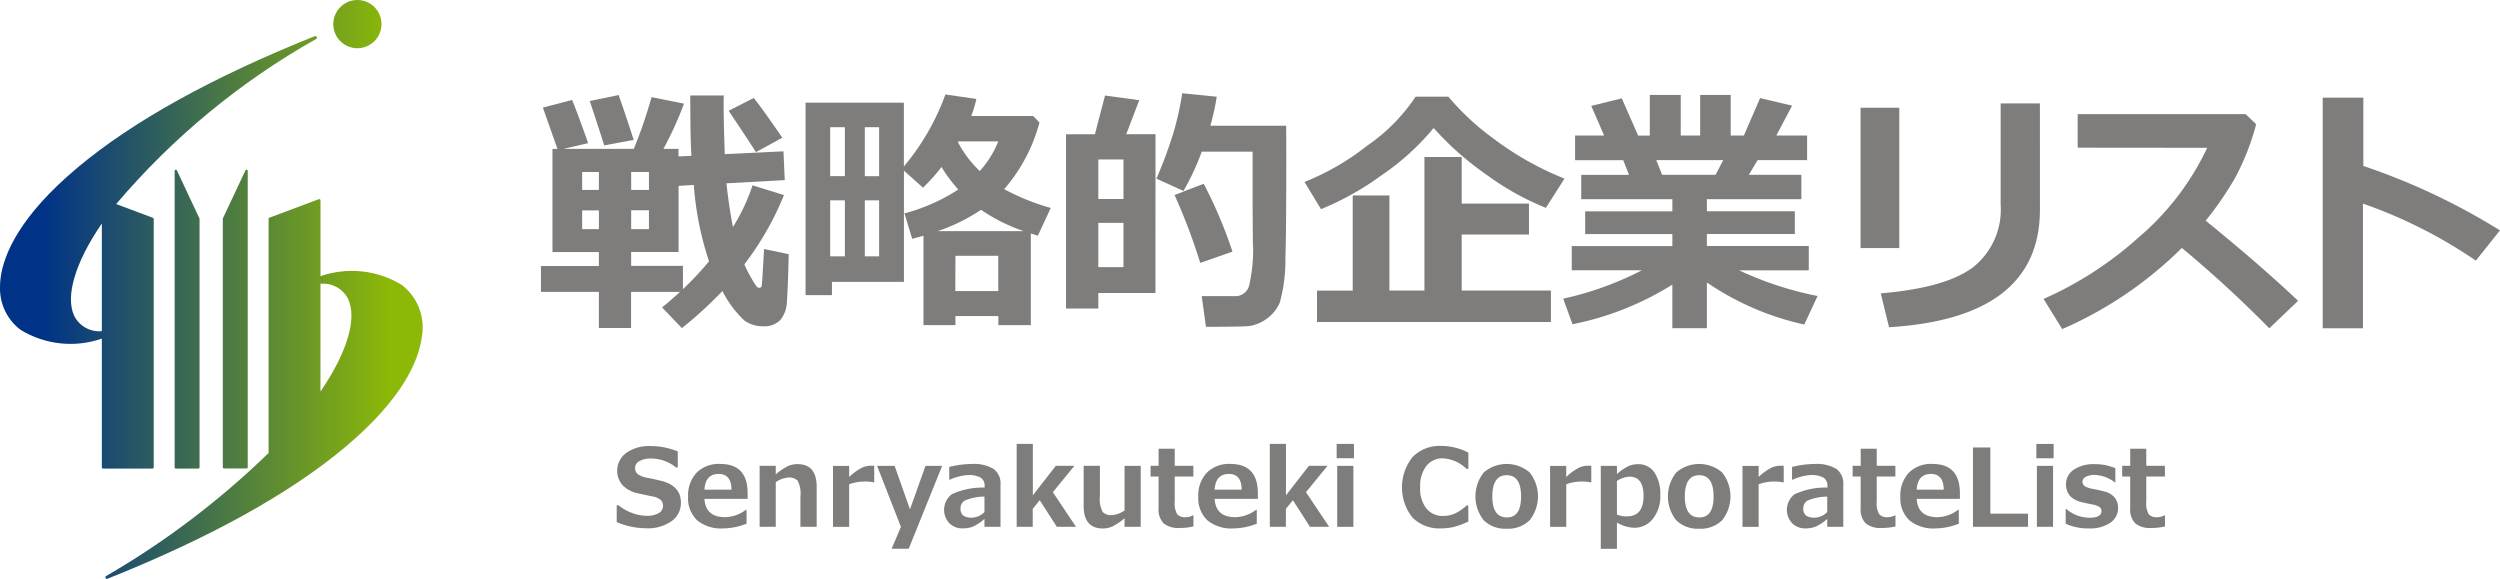 <svg xmlns="http://www.w3.org/2000/svg" xmlns:xlink="http://www.w3.org/1999/xlink" width="161.004" height="37.286" viewBox="0 0 161.004 37.286"><defs><clipPath id="a"><path d="M20.639,18.275a1.8,1.8,0,0,1,1.794,1.007c.545,1.211-.015,3.333-1.794,5.934Zm-.1-5.449-3.191,1.195a.077.077,0,0,0-.05.072v15.08A53.582,53.582,0,0,1,6.821,37.106a.1.1,0,0,0,.085.173c6.586-2.63,11.732-5.478,15.3-8.464,3.732-3.127,4.755-5.585,4.957-7.1a3.447,3.447,0,0,0-1.287-3.366,6.165,6.165,0,0,0-5.235-.563V12.9a.077.077,0,0,0-.033-.063.077.077,0,0,0-.07-.009m-9.231-1.9a.076.076,0,0,0-.059.075V30.1a.076.076,0,0,0,.076.077h1.452a.077.077,0,0,0,.076-.077v-16a.077.077,0,0,0-.007-.032l-1.452-3.092a.076.076,0,0,0-.069-.044l-.017,0m4.5.042L14.356,14.06a.077.077,0,0,0-.007.032v16a.077.077,0,0,0,.077.077h1.452a.077.077,0,0,0,.077-.077V11a.076.076,0,0,0-.06-.075l-.017,0a.076.076,0,0,0-.069.044M4.768,20.32c-.544-1.21.015-3.33,1.79-5.928v6.935a1.8,1.8,0,0,1-1.79-1.007m15.527-18C13.71,4.952,8.563,7.8,5,10.787,1.266,13.914.243,16.371.041,17.882A4.594,4.594,0,0,0,0,18.469V18.5a3.33,3.33,0,0,0,1.328,2.744,6.162,6.162,0,0,0,5.23.564V30.1a.076.076,0,0,0,.077.077H9.826A.077.077,0,0,0,9.9,30.1v-16a.077.077,0,0,0-.05-.072l-2.368-.886A47.278,47.278,0,0,1,20.38,2.5a.1.1,0,0,0-.085-.173M23.017,0A1.553,1.553,0,1,0,24.57,1.553,1.554,1.554,0,0,0,23.017,0Z" fill="none"/></clipPath><linearGradient id="b" x1="0.099" y1="0.5" x2="0.915" y2="0.5" gradientUnits="objectBoundingBox"><stop offset="0" stop-color="#003288"/><stop offset="1" stop-color="#8cb808"/></linearGradient></defs><g transform="translate(-11 -6)"><g transform="translate(4 -67.032)"><path d="M160.379,84.982h-3.162v2.33h-2.075v-2.33h-3.73V83.319h3.73v-.9h-2.989V75.777h.321l-.938-2.66,1.886-.494q.452,1.137,1.029,2.783l-1.589.37h4.528a29.689,29.689,0,0,0,1.144-3.335l2.091.42a22.362,22.362,0,0,1-1.326,2.915h.972v.486l.832-.041q-.074-1.087-.074-3.886h2.157q-.009.28-.008.651,0,1.128.074,3.128l3.779-.181.082,1.853-3.754.206q.173,1.605.42,2.815a12.611,12.611,0,0,0,1.26-2.684l2.025.626a19.3,19.3,0,0,1-2.552,4.463,8.069,8.069,0,0,0,.478.934,4.59,4.59,0,0,0,.329.515.211.211,0,0,0,.156.058.146.146,0,0,0,.157-.135q.025-.137.148-2.359l1.589.329q-.058,2.363-.12,3.1a1.908,1.908,0,0,1-.424,1.144,1.421,1.421,0,0,1-1.111.4,2.005,2.005,0,0,1-1.2-.367,6.98,6.98,0,0,1-1.416-1.9,26.6,26.6,0,0,1-2.61,2.388l-1.276-1.334q.6-.486,1.169-1.013m-5.237-7.707h-1.079v1.153h1.079Zm-1.078,3.68h1.079V79.737h-1.079Zm3.318-5.747-1.9.354q-.346-1.12-.93-2.857l1.861-.387q.4,1.129.972,2.89m.98,2.067h-1.145v1.153h1.145Zm-1.145,6.044h3.335v1.5a19.58,19.58,0,0,0,1.679-1.795,20.1,20.1,0,0,1-.98-4.915l-.98.058v4.257h-3.055Zm1.145-3.582h-1.145v1.219h1.145Zm8.587-4.668-1.7.93q-.206-.354-1.754-2.668l1.614-.823q.445.527,1.844,2.561" transform="translate(-109.574 6.845)" fill="#7f7d7c"/><path d="M192.1,72.747v4.108a15.293,15.293,0,0,0,2.675-4.635l1.993.288a7.6,7.6,0,0,1-.329,1.1h3.993l.4.42a10.772,10.772,0,0,1-2.272,4.29,14.667,14.667,0,0,0,3,1.21l-.831,1.787-.453-.14v5.9h-2.091v-.585H195.42v.585h-2.058V81.318q-.321.091-.725.2l-.5-1.639a11.929,11.929,0,0,0,3.466-1.539,9.36,9.36,0,0,1-1.078-1.449,12.218,12.218,0,0,1-1.195,1.334l-1.226-1.1v7.163h-4.636v.856h-1.7V72.747Zm-3.8,1.581h-.946v3.153h.946Zm0,4.71h-.946v3.606h.946Zm1.284-1.556h.922V74.328h-.922Zm0,5.162h.922V79.037h-.922Zm4.693-1.622h5.542a11.289,11.289,0,0,1-2.75-1.375,11.717,11.717,0,0,1-2.792,1.375m1.136,3.861h2.766V82.611H195.42Zm1.573-7.731a6.331,6.331,0,0,0,1.193-1.91h-2.56l-.033.058a7.233,7.233,0,0,0,1.4,1.852" transform="translate(-126.889 6.896)" fill="#7f7d7c"/><path d="M225.36,84.923h-3.68v1H219.6V74.7h1.861l.651-2.495,2.206.3-.84,2.19h1.885Zm-2.059-8.6H221.68v2.544H223.3Zm0,4.084H221.68v2.849H223.3Zm5.311,6.694-.272-1.976h2.124a.909.909,0,0,0,.938-.712,10.7,10.7,0,0,0,.247-2.622l-.007.231q-.009,0-.025-2.8v-3.4h-3.277a15.428,15.428,0,0,1-1.177,2.527l-1.738-.79a29.922,29.922,0,0,0,1.1-2.973,19.829,19.829,0,0,0,.56-2.527l2.223.222a15.662,15.662,0,0,1-.412,1.869h4.882q.008.6.008,1.9,0,5.146-.058,6.595a10.226,10.226,0,0,1-.354,2.873,2.424,2.424,0,0,1-.815,1.038,2.587,2.587,0,0,1-1.1.486q-.337.057-2.84.058m1.7-4.841-2.075.725a37.654,37.654,0,0,0-1.654-4.372l1.878-.725a29.385,29.385,0,0,1,1.852,4.372" transform="translate(-143.947 6.979)" fill="#7f7d7c"/><path d="M267.306,77.78l-1.2,1.886a17.493,17.493,0,0,1-3.775-2.1,19.426,19.426,0,0,1-3.454-3.042,15.94,15.94,0,0,1-3.33,3.026,18.442,18.442,0,0,1-3.923,2.2l-1.062-1.754a16.159,16.159,0,0,0,4.018-2.322,11.689,11.689,0,0,0,3.137-3.17h2.108a16.326,16.326,0,0,0,2.947,2.729,19.521,19.521,0,0,0,4.537,2.549m-13.643,7.213V78.866h2.363v6.126h2.256v-8.6h2.4v3h4.331v1.993h-4.331v3.607h5.746v2.025H251.366V84.992Z" transform="translate(-159.549 6.753)" fill="#7f7d7c"/><path d="M291.192,84.5a19.146,19.146,0,0,1-6.43,2.552l-.6-1.647a20.584,20.584,0,0,0,5.064-1.828h-4.512V82.018h6.479v-.774h-5.615V79.779h5.615V79h-5.87V77.432H288.4l-.371-.947h-3.1V74.9H286.8l-.831-1.91,1.967-.486,1.054,2.4h.749V72.286h1.993V74.9h1.251V72.286h1.967V74.9h.848l1.045-2.412,2.059.486L297.887,74.9h1.984v1.581h-3.186l-.568.947H299.5V79h-6.085v.774h5.665v1.466h-5.665v.774h6.563v1.565H295.49a21.894,21.894,0,0,0,5.055,1.654l-.856,1.836a17.851,17.851,0,0,1-6.274-2.709v2.947h-2.223Zm-1.037-8.019.379.947h3.441l.494-.947Z" transform="translate(-176.49 6.862)" fill="#7f7d7c"/><path d="M325.273,82.7h-2.495V73.662h2.495Zm9.057-2.478q0,6.982-9.716,7.575l-.535-2.182q4.216-.354,5.969-1.7A4.745,4.745,0,0,0,331.8,79.9V73.382h2.528Z" transform="translate(-195.955 6.309)" fill="#7f7d7c"/><path d="M362.931,86.8l-1.852,1.77a76.229,76.229,0,0,0-5.632-5.179,25.081,25.081,0,0,1-7.706,5.228l-1.2-1.943a22.987,22.987,0,0,0,6.129-3.969,17.164,17.164,0,0,0,4.409-5.763l-8.341-.008V74.777h10.819l.675.65a15.908,15.908,0,0,1-1.346,3.437,20.644,20.644,0,0,1-1.906,2.771q3.556,2.89,5.952,5.162" transform="translate(-207.932 5.607)" fill="#7f7d7c"/><path d="M394.207,81.181l-1.556,1.952a30.691,30.691,0,0,0-7.27-3.672v8.028h-2.593V72.635h2.618v4.4a42.072,42.072,0,0,1,8.8,4.15" transform="translate(-226.203 6.685)" fill="#7f7d7c"/><path d="M161.254,122.773v-1.082h.115a3.006,3.006,0,0,0,.873.495,2.707,2.707,0,0,0,.947.183,1.486,1.486,0,0,0,.759-.169.524.524,0,0,0,.289-.471.508.508,0,0,0-.137-.373,1.117,1.117,0,0,0-.521-.231c-.183-.034-.5-.1-.937-.2a1.9,1.9,0,0,1-1.01-.524,1.422,1.422,0,0,1,.246-2.088,2.515,2.515,0,0,1,1.526-.435,4.608,4.608,0,0,1,1.783.346v1.034h-.112a2.524,2.524,0,0,0-1.634-.576,1.431,1.431,0,0,0-.721.163.5.5,0,0,0-.283.444.486.486,0,0,0,.161.383,1.3,1.3,0,0,0,.551.234q.391.071.87.188a2.569,2.569,0,0,1,.715.262,1.5,1.5,0,0,1,.376.317,1.18,1.18,0,0,1,.21.381,1.48,1.48,0,0,1,.069.465,1.426,1.426,0,0,1-.609,1.2,2.631,2.631,0,0,1-1.612.454,4.844,4.844,0,0,1-1.915-.4" transform="translate(-114.537 -16.119)" fill="#7f7d7c"/><path d="M174.365,122.45h-2.784q.068,1.18,1.339,1.18a2.29,2.29,0,0,0,1.336-.481h.037v.9a4.2,4.2,0,0,1-1.5.305,2.429,2.429,0,0,1-1.685-.525,1.942,1.942,0,0,1-.58-1.516,2.125,2.125,0,0,1,.549-1.548,2.017,2.017,0,0,1,1.515-.564q1.77,0,1.77,1.882Zm-1.041-.59q-.014-1.014-.824-1.014-.861,0-.919,1.014Z" transform="translate(-119.213 -17.291)" fill="#7f7d7c"/><path d="M183.488,124.264h-1.047v-1.956a1.757,1.757,0,0,0-.182-1.019.765.765,0,0,0-.588-.2,1.615,1.615,0,0,0-.817.3v2.872h-1.04v-3.926h1.04v.549a3.779,3.779,0,0,1,.782-.529,1.5,1.5,0,0,1,.611-.129q1.241,0,1.241,1.455Z" transform="translate(-123.893 -17.304)" fill="#7f7d7c"/><path d="M191.99,121.5h-.034a2.364,2.364,0,0,0-.563-.054,2.854,2.854,0,0,0-1.017.176v2.743h-1.04v-3.926h1.04v.712a3.67,3.67,0,0,1,.787-.578,1.4,1.4,0,0,1,.607-.147c.052,0,.125,0,.22.007Z" transform="translate(-128.689 -17.402)" fill="#7f7d7c"/><path d="M199.255,120.448l-2.153,5.34H196l.6-1.407-1.536-3.933h1.129l.99,2.8,1-2.8Z" transform="translate(-131.579 -17.415)" fill="#7f7d7c"/><path d="M207.394,124.26H206.36v-.512a2.729,2.729,0,0,1-.775.513,1.908,1.908,0,0,1-.632.1,1.169,1.169,0,0,1-.854-.334,1.262,1.262,0,0,1,.162-1.866,4.684,4.684,0,0,1,2.11-.427v-.105a.592.592,0,0,0-.254-.536,1.6,1.6,0,0,0-.841-.166,3.34,3.34,0,0,0-1.146.3h-.037v-.824a6.126,6.126,0,0,1,1.424-.19,2.493,2.493,0,0,1,1.436.32,1.173,1.173,0,0,1,.442,1.019Zm-1.034-.956v-.99a3.248,3.248,0,0,0-1.282.263.566.566,0,0,0-.258.493.546.546,0,0,0,.18.468.958.958,0,0,0,.562.132,1.175,1.175,0,0,0,.8-.366" transform="translate(-135.96 -17.3)" fill="#7f7d7c"/><path d="M217.014,122.941H215.78l-1.1-1.712-.451.556v1.156h-1.034V117.6h1.041v3.316l1.478-1.905h1.2l-1.39,1.7Z" transform="translate(-140.719 -15.982)" fill="#7f7d7c"/><path d="M225.564,124.374h-1.041v-.549a3.892,3.892,0,0,1-.773.522,1.482,1.482,0,0,1-.62.136q-1.241,0-1.241-1.455v-2.58h1.047V122.4a1.782,1.782,0,0,0,.18,1.021.756.756,0,0,0,.587.2,1.578,1.578,0,0,0,.82-.3v-2.872h1.041Z" transform="translate(-145.1 -17.416)" fill="#7f7d7c"/><path d="M233.336,123.23a3.747,3.747,0,0,1-.892.1,1.48,1.48,0,0,1-1.027-.3,1.265,1.265,0,0,1-.325-.971v-2.044h-.515v-.688h.518v-1.1h1.038v1.1h1.2v.688h-1.2v1.617a1.386,1.386,0,0,0,.16.814.664.664,0,0,0,.536.19,1.05,1.05,0,0,0,.478-.119h.031Z" transform="translate(-149.478 -16.295)" fill="#7f7d7c"/><path d="M240.612,122.45h-2.784q.068,1.18,1.34,1.18a2.288,2.288,0,0,0,1.336-.481h.037v.9a4.2,4.2,0,0,1-1.5.305,2.43,2.43,0,0,1-1.685-.525,1.942,1.942,0,0,1-.58-1.516,2.125,2.125,0,0,1,.549-1.548,2.018,2.018,0,0,1,1.515-.564q1.77,0,1.77,1.882Zm-1.041-.59q-.013-1.014-.824-1.014-.861,0-.919,1.014Z" transform="translate(-152.603 -17.291)" fill="#7f7d7c"/><path d="M249.881,122.941h-1.234l-1.1-1.712-.451.556v1.156H246.06V117.6H247.1v3.316l1.478-1.905h1.2l-1.39,1.7Z" transform="translate(-157.282 -15.982)" fill="#7f7d7c"/><path d="M255.857,118.523h-1.115V117.6h1.115Zm-.037,4.417h-1.041v-3.926h1.041Z" transform="translate(-161.66 -15.98)" fill="#7f7d7c"/><path d="M267.5,122.729a4.945,4.945,0,0,1-1.024.369,3.768,3.768,0,0,1-.732.074,2.45,2.45,0,0,1-1.848-.7,3.131,3.131,0,0,1,.009-3.894,2.425,2.425,0,0,1,1.842-.717,3.849,3.849,0,0,1,1.753.431v1.047h-.119a2.391,2.391,0,0,0-1.509-.678,1.316,1.316,0,0,0-1.078.487,2.124,2.124,0,0,0-.4,1.378,2.062,2.062,0,0,0,.4,1.364,1.336,1.336,0,0,0,1.078.48,1.979,1.979,0,0,0,.688-.123,2.892,2.892,0,0,0,.824-.551h.109Z" transform="translate(-165.933 -16.111)" fill="#7f7d7c"/><path d="M274.782,124.372a1.962,1.962,0,0,1-1.485-.55,2.477,2.477,0,0,1,.005-3.067,2.262,2.262,0,0,1,2.963,0,2.481,2.481,0,0,1,0,3.067,1.965,1.965,0,0,1-1.483.55m0-3.444q-.925,0-.925,1.373,0,1.345.939,1.345.912,0,.912-1.345,0-1.373-.926-1.373" transform="translate(-170.748 -17.291)" fill="#7f7d7c"/><path d="M285.116,121.5h-.034a2.366,2.366,0,0,0-.563-.054,2.855,2.855,0,0,0-1.017.176v2.743h-1.041v-3.926H283.5v.712a3.671,3.671,0,0,1,.787-.578,1.4,1.4,0,0,1,.607-.147c.051,0,.125,0,.22.007Z" transform="translate(-175.633 -17.402)" fill="#7f7d7c"/><path d="M290.079,123.986v1.692h-1.041v-5.34h1.041v.526a3.356,3.356,0,0,1,.74-.509,1.5,1.5,0,0,1,.605-.125,1.24,1.24,0,0,1,1.068.529,2.5,2.5,0,0,1,.38,1.478,2.278,2.278,0,0,1-.482,1.511,1.5,1.5,0,0,1-1.2.578,2.323,2.323,0,0,1-1.112-.339m0-2.675v2.163a1.639,1.639,0,0,0,.634.116q1.081,0,1.082-1.312,0-1.245-.905-1.244a1.549,1.549,0,0,0-.81.278" transform="translate(-178.946 -17.304)" fill="#7f7d7c"/><path d="M299.767,124.372a1.963,1.963,0,0,1-1.485-.55,2.477,2.477,0,0,1,.006-3.067,2.262,2.262,0,0,1,2.963,0,2.481,2.481,0,0,1,0,3.067,1.965,1.965,0,0,1-1.483.55m0-3.444q-.925,0-.925,1.373,0,1.345.939,1.345.912,0,.912-1.345,0-1.373-.925-1.373" transform="translate(-183.337 -17.291)" fill="#7f7d7c"/><path d="M310.1,121.5h-.034a2.364,2.364,0,0,0-.563-.054,2.853,2.853,0,0,0-1.017.176v2.743h-1.041v-3.926h1.041v.712a3.666,3.666,0,0,1,.787-.578,1.4,1.4,0,0,1,.607-.147c.052,0,.126,0,.22.007Z" transform="translate(-188.226 -17.402)" fill="#7f7d7c"/><path d="M316.844,124.26H315.81v-.512a2.728,2.728,0,0,1-.775.513,1.909,1.909,0,0,1-.632.1,1.169,1.169,0,0,1-.854-.334,1.262,1.262,0,0,1,.162-1.866,4.682,4.682,0,0,1,2.11-.427v-.105a.592.592,0,0,0-.254-.536,1.6,1.6,0,0,0-.841-.166,3.34,3.34,0,0,0-1.146.3h-.037v-.824a6.126,6.126,0,0,1,1.424-.19,2.494,2.494,0,0,1,1.436.32,1.173,1.173,0,0,1,.442,1.019Zm-1.034-.956v-.99a3.249,3.249,0,0,0-1.281.263.566.566,0,0,0-.258.493.546.546,0,0,0,.18.468.958.958,0,0,0,.562.132,1.176,1.176,0,0,0,.8-.366" transform="translate(-191.133 -17.3)" fill="#7f7d7c"/><path d="M324.508,123.23a3.748,3.748,0,0,1-.892.1,1.48,1.48,0,0,1-1.027-.3,1.265,1.265,0,0,1-.325-.971v-2.044h-.515v-.688h.518v-1.1H323.3v1.1h1.2v.688h-1.2v1.617a1.386,1.386,0,0,0,.16.814.664.664,0,0,0,.536.19,1.049,1.049,0,0,0,.478-.119h.031Z" transform="translate(-195.435 -16.295)" fill="#7f7d7c"/><path d="M331.783,122.45H329q.068,1.18,1.339,1.18a2.289,2.289,0,0,0,1.336-.481h.037v.9a4.2,4.2,0,0,1-1.5.305,2.429,2.429,0,0,1-1.685-.525,1.942,1.942,0,0,1-.58-1.516,2.125,2.125,0,0,1,.549-1.548,2.017,2.017,0,0,1,1.515-.564q1.77,0,1.77,1.882Zm-1.041-.59q-.014-1.014-.824-1.014-.861,0-.919,1.014Z" transform="translate(-198.561 -17.291)" fill="#7f7d7c"/><path d="M340.914,123.172h-3.546v-5.109h1.118v4.262h2.428Z" transform="translate(-203.305 -16.212)" fill="#7f7d7c"/><path d="M346.713,118.523H345.6V117.6h1.115Zm-.037,4.417h-1.041v-3.926h1.041Z" transform="translate(-207.456 -15.98)" fill="#7f7d7c"/><path d="M349.406,124.077v-.963h.041a2.321,2.321,0,0,0,1.478.566q.786,0,.786-.427a.306.306,0,0,0-.122-.263,1.26,1.26,0,0,0-.44-.161q-.22-.04-.627-.132a1.8,1.8,0,0,1-.639-.254,1.017,1.017,0,0,1-.344-.393,1.2,1.2,0,0,1-.112-.532,1.1,1.1,0,0,1,.5-.931,2.252,2.252,0,0,1,1.339-.358,3.3,3.3,0,0,1,1.339.261v.915h-.027a2.286,2.286,0,0,0-1.319-.485,1.121,1.121,0,0,0-.549.122.354.354,0,0,0-.22.3.337.337,0,0,0,.137.3,1.457,1.457,0,0,0,.46.168q.411.075.817.18a1.232,1.232,0,0,1,.641.371,1,1,0,0,1,.234.687,1.121,1.121,0,0,1-.507.959,2.32,2.32,0,0,1-1.368.36,3.547,3.547,0,0,1-1.5-.3" transform="translate(-209.373 -17.304)" fill="#7f7d7c"/><path d="M359.507,123.23a3.747,3.747,0,0,1-.892.1,1.479,1.479,0,0,1-1.027-.3,1.265,1.265,0,0,1-.325-.971v-2.044h-.515v-.688h.518v-1.1H358.3v1.1h1.2v.688h-1.2v1.617a1.385,1.385,0,0,0,.16.814.664.664,0,0,0,.536.19,1.05,1.05,0,0,0,.478-.119h.031Z" transform="translate(-213.076 -16.295)" fill="#7f7d7c"/></g><g transform="translate(11 6)" clip-path="url(#a)"><path d="M0,0H27.348V37.3H0Z" fill="url(#b)"/></g></g></svg>